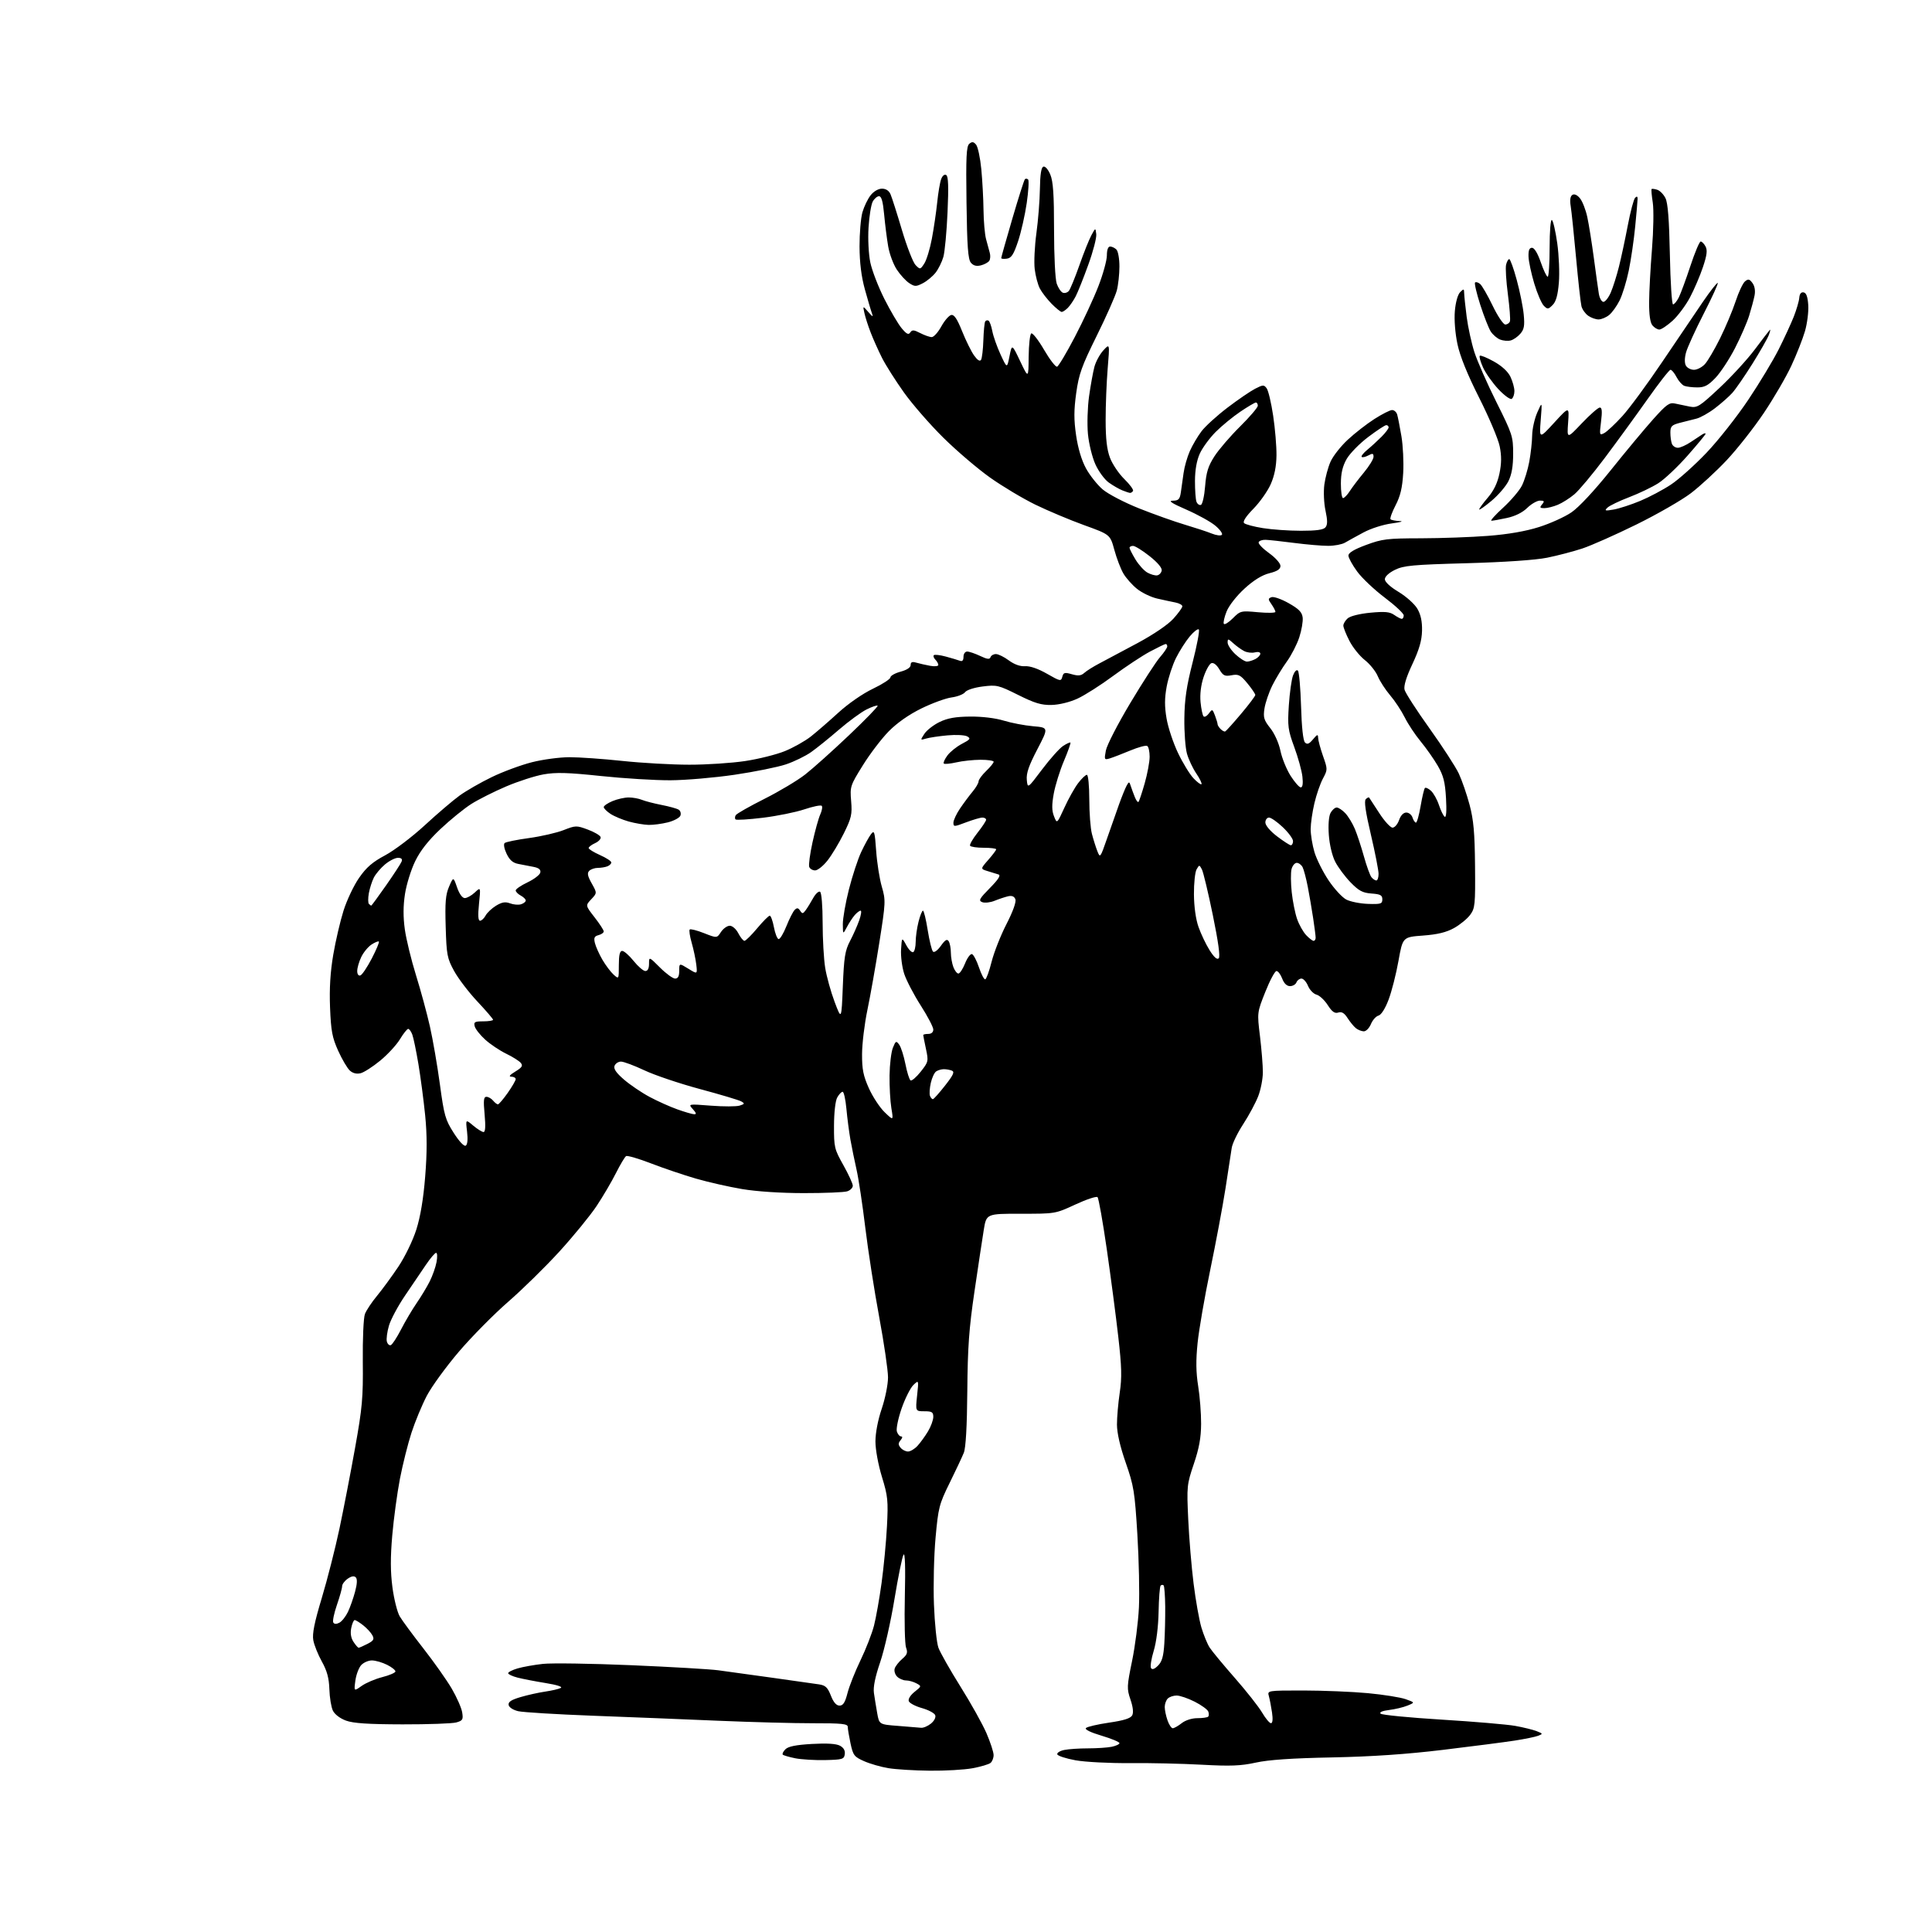 <?xml version="1.0" encoding="UTF-8" standalone="no"?>
<svg 
  version="1.1" 
  xmlns="http://www.w3.org/2000/svg" 
  xmlns:xlink="http://www.w3.org/1999/xlink" 
  xmlns:svg="http://www.w3.org/2000/svg"
  xmlns:rdf="http://www.w3.org/1999/02/22-rdf-syntax-ns#"
  xmlns:cc="http://creativecommons.org/ns#"
  xmlns:dc="http://purl.org/dc/elements/1.1/"
  viewBox="0 0 768 768"
  width="768"
  height="768"
>
<style>svg {background-color: white; }</style>"
<path stroke="none" fill="black" fill-rule="evenodd" d="M369.57,703.88C363.48,703.82 356.08,703.36 353.12,702.87C350.16,702.38 345.82,701.13 343.48,700.09C339.56,698.36 339.12,697.78 338.10,693.05C337.50,690.22 337.00,687.25 337.00,686.45C337.00,685.25 334.61,685.00 323.25,685.02C315.69,685.03 298.70,684.58 285.50,684.02C272.30,683.45 249.80,682.55 235.50,682.02C221.20,681.48 207.93,680.67 206.01,680.23C204.00,679.76 202.38,678.72 202.19,677.77C201.96,676.55 203.19,675.72 206.89,674.63C209.64,673.81 214.06,672.83 216.70,672.44C219.34,672.06 222.14,671.41 222.91,670.99C223.77,670.53 221.42,669.77 216.91,669.04C212.84,668.38 207.81,667.41 205.75,666.88C203.69,666.35 202.00,665.56 202.00,665.12C202.00,664.68 203.69,663.82 205.75,663.22C207.81,662.61 212.35,661.80 215.83,661.42C219.31,661.04 235.06,661.27 250.83,661.94C266.60,662.61 282.20,663.52 285.50,663.96C288.80,664.39 298.48,665.73 307.00,666.93C315.52,668.13 323.90,669.32 325.61,669.57C328.13,669.95 329.01,670.79 330.28,674.02C331.33,676.71 332.45,678.00 333.73,678.00C335.16,678.00 335.93,676.79 336.90,673.01C337.60,670.27 339.93,664.40 342.07,659.97C344.21,655.55 346.62,649.35 347.43,646.21C348.23,643.07 349.59,635.44 350.44,629.25C351.29,623.06 352.26,612.93 352.58,606.75C353.11,596.53 352.93,594.73 350.58,587.07C349.11,582.25 348.00,576.23 348.00,573.00C348.00,569.60 349.00,564.42 350.50,560.00C351.88,555.93 353.00,550.36 353.00,547.53C353.00,544.71 351.42,533.92 349.50,523.56C347.57,513.20 345.09,497.24 343.98,488.11C342.88,478.97 341.31,468.57 340.50,465.00C339.69,461.43 338.59,456.02 338.05,453.00C337.52,449.98 336.80,444.46 336.46,440.75C336.12,437.04 335.44,434.00 334.96,434.00C334.47,434.00 333.51,435.01 332.82,436.25C332.08,437.57 331.55,442.20 331.53,447.50C331.50,456.07 331.68,456.81 335.25,463.16C337.31,466.83 339.00,470.51 339.00,471.35C339.00,472.18 337.99,473.19 336.75,473.58C335.52,473.97 327.75,474.29 319.50,474.28C310.41,474.28 300.75,473.64 294.99,472.67C289.76,471.79 281.50,469.92 276.63,468.51C271.77,467.10 263.74,464.38 258.80,462.47C253.85,460.56 249.39,459.26 248.88,459.57C248.37,459.89 246.56,462.93 244.85,466.32C243.15,469.72 239.67,475.63 237.13,479.45C234.58,483.27 227.96,491.37 222.42,497.45C216.88,503.53 207.68,512.55 201.99,517.50C196.30,522.45 187.48,531.38 182.40,537.33C177.32,543.29 171.59,551.17 169.67,554.83C167.75,558.50 165.01,565.10 163.58,569.50C162.15,573.90 160.08,582.15 158.98,587.83C157.89,593.52 156.51,603.64 155.93,610.32C155.17,619.11 155.19,624.84 156.00,630.99C156.62,635.67 157.92,640.85 158.88,642.50C159.85,644.15 164.08,649.89 168.28,655.26C172.48,660.63 177.55,667.81 179.56,671.23C181.56,674.65 183.43,678.90 183.72,680.67C184.19,683.56 183.94,683.98 181.37,684.70C179.79,685.14 170.18,685.48 160.00,685.46C146.35,685.43 140.45,685.04 137.51,683.96C135.15,683.09 133.04,681.48 132.32,679.99C131.66,678.61 131.03,674.79 130.93,671.49C130.78,667.05 130.01,664.20 127.95,660.50C126.42,657.75 124.88,653.92 124.54,652.00C124.08,649.44 124.98,644.94 127.92,635.21C130.12,627.90 133.27,615.53 134.93,607.71C136.58,599.90 139.39,585.40 141.16,575.50C144.02,559.57 144.37,555.63 144.22,541.25C144.13,532.30 144.50,523.80 145.06,522.35C145.61,520.89 147.78,517.63 149.88,515.10C151.97,512.57 155.79,507.35 158.37,503.50C161.01,499.54 164.11,493.14 165.50,488.77C167.13,483.63 168.31,476.56 169.02,467.65C169.79,458.07 169.78,451.16 169.01,443.38C168.41,437.39 167.20,428.23 166.33,423.00C165.45,417.77 164.36,412.49 163.89,411.25C163.43,410.01 162.69,409.00 162.26,409.00C161.83,409.00 160.35,410.85 158.99,413.11C157.62,415.37 154.09,419.20 151.15,421.61C148.21,424.03 144.70,426.29 143.36,426.62C141.78,427.02 140.27,426.65 139.07,425.57C138.06,424.65 135.97,421.11 134.43,417.70C132.06,412.44 131.57,409.83 131.20,400.50C130.90,392.93 131.30,386.40 132.47,379.54C133.40,374.07 135.24,366.17 136.56,361.99C137.88,357.81 140.66,351.94 142.75,348.95C145.63,344.79 148.09,342.67 153.10,340.00C156.72,338.07 163.79,332.72 168.81,328.10C173.83,323.47 180.09,318.13 182.72,316.23C185.35,314.33 191.10,311.03 195.50,308.90C199.90,306.76 207.06,304.12 211.41,303.01C215.76,301.90 222.51,301.00 226.41,301.00C230.31,301.00 239.80,301.67 247.50,302.49C255.20,303.31 267.12,303.98 274.00,303.98C280.88,303.99 290.86,303.33 296.19,302.53C301.51,301.73 308.62,299.95 311.97,298.59C315.33,297.23 319.96,294.62 322.28,292.81C324.59,290.99 329.53,286.71 333.26,283.30C337.19,279.71 342.96,275.71 346.97,273.80C350.77,271.99 353.91,269.95 353.94,269.29C353.97,268.62 355.80,267.59 358.00,267.00C360.52,266.32 362.00,265.34 362.00,264.34C362.00,263.18 362.59,262.94 364.25,263.42C365.49,263.78 367.96,264.34 369.75,264.67C371.54,265.00 373.00,264.84 373.00,264.33C373.00,263.82 372.47,262.87 371.82,262.22C371.17,261.57 370.90,260.77 371.22,260.45C371.54,260.13 373.67,260.37 375.96,260.99C378.25,261.61 380.77,262.36 381.56,262.66C382.53,263.03 383.00,262.53 383.00,261.11C383.00,259.92 383.64,259.00 384.47,259.00C385.27,259.00 387.60,259.79 389.63,260.75C392.43,262.08 393.42,262.20 393.74,261.25C393.98,260.56 394.94,260.00 395.89,260.00C396.84,260.00 399.15,261.13 401.02,262.52C403.20,264.13 405.54,264.96 407.51,264.83C409.44,264.70 412.67,265.81 416.18,267.82C421.46,270.84 421.79,270.91 422.28,269.05C422.73,267.33 423.22,267.20 426.08,268.02C428.61,268.75 429.76,268.62 431.02,267.49C431.92,266.67 434.64,264.96 437.08,263.69C439.51,262.41 446.30,258.79 452.18,255.64C458.58,252.20 464.28,248.32 466.43,245.95C468.39,243.77 470.00,241.55 470.00,241.02C470.00,240.48 468.76,239.80 467.25,239.50C465.74,239.21 462.48,238.50 460.00,237.94C457.52,237.37 453.93,235.64 452.00,234.09C450.07,232.55 447.63,229.80 446.57,227.99C445.50,226.17 443.88,221.94 442.97,218.59C441.30,212.50 441.30,212.50 430.99,208.77C425.32,206.72 416.59,203.05 411.59,200.62C406.59,198.18 398.48,193.33 393.56,189.84C388.64,186.35 380.29,179.22 375.00,174.00C369.71,168.78 362.66,160.68 359.32,156.00C355.99,151.32 352.07,145.15 350.62,142.27C349.17,139.39 347.15,134.89 346.14,132.27C345.12,129.65 343.99,126.15 343.63,124.50C342.97,121.50 342.97,121.50 345.15,124.00C346.94,126.05 347.20,126.14 346.60,124.50C346.19,123.40 344.93,119.12 343.79,115.00C342.40,109.93 341.71,104.42 341.68,98.00C341.66,92.78 342.18,86.65 342.83,84.38C343.48,82.11 344.94,79.08 346.08,77.63C347.30,76.07 349.14,75.00 350.59,75.00C352.18,75.00 353.38,75.79 354.01,77.25C354.55,78.49 356.59,84.90 358.55,91.50C360.52,98.10 362.95,104.34 363.96,105.37C365.75,107.20 365.84,107.18 367.42,104.76C368.31,103.40 369.67,98.96 370.43,94.89C371.20,90.83 372.15,84.35 372.55,80.50C372.94,76.65 373.65,72.46 374.13,71.19C374.65,69.81 375.46,69.17 376.15,69.59C376.98,70.10 377.12,74.24 376.66,84.40C376.32,92.16 375.57,100.14 375.00,102.13C374.43,104.13 373.04,106.95 371.90,108.40C370.76,109.85 368.48,111.74 366.84,112.59C364.13,113.98 363.62,113.98 361.42,112.54C360.09,111.67 357.87,109.26 356.50,107.18C355.13,105.11 353.58,100.96 353.07,97.96C352.55,94.96 351.83,89.24 351.46,85.25C350.99,80.12 350.40,78.00 349.43,78.00C348.68,78.00 347.55,78.97 346.91,80.16C346.28,81.35 345.53,85.96 345.26,90.41C344.97,95.00 345.28,101.02 345.96,104.32C346.63,107.52 349.14,114.04 351.55,118.82C353.96,123.59 357.06,128.85 358.44,130.50C360.39,132.83 361.15,133.20 361.84,132.16C362.58,131.04 363.27,131.09 365.82,132.41C367.51,133.28 369.56,134.00 370.38,134.00C371.19,134.00 372.90,132.09 374.19,129.76C375.47,127.43 377.25,125.38 378.14,125.21C379.30,124.99 380.50,126.78 382.45,131.66C383.94,135.37 386.08,139.71 387.21,141.30C388.55,143.18 389.51,143.79 389.98,143.04C390.37,142.40 390.79,138.90 390.90,135.25C391.02,131.60 391.35,128.25 391.63,127.79C391.91,127.34 392.51,127.19 392.96,127.47C393.41,127.75 394.08,129.62 394.46,131.62C394.83,133.62 396.30,137.79 397.72,140.88C400.31,146.50 400.31,146.50 401.29,141.61C402.27,136.71 402.27,136.71 405.55,143.61C408.83,150.50 408.83,150.50 408.91,141.81C408.96,137.03 409.42,132.86 409.94,132.54C410.46,132.22 412.75,135.14 415.02,139.03C417.29,142.93 419.63,145.96 420.21,145.76C420.79,145.57 423.96,140.26 427.25,133.96C430.55,127.66 434.77,118.58 436.62,113.79C438.48,109.00 440.00,103.48 440.00,101.54C440.00,99.30 440.48,98.00 441.30,98.00C442.02,98.00 443.14,98.54 443.80,99.20C444.46,99.86 445.00,102.90 444.99,105.95C444.99,109.00 444.52,113.30 443.94,115.50C443.36,117.70 439.77,125.80 435.96,133.50C429.99,145.56 428.86,148.71 427.81,156.26C426.87,163.04 426.86,166.84 427.77,173.07C428.51,178.17 429.95,182.98 431.69,186.17C433.20,188.95 436.18,192.71 438.32,194.54C440.47,196.38 446.95,199.76 452.85,202.11C458.71,204.44 466.88,207.35 471.00,208.57C475.12,209.80 479.95,211.38 481.71,212.10C483.48,212.82 485.28,213.05 485.71,212.61C486.15,212.17 484.98,210.53 483.11,208.96C481.25,207.40 476.07,204.54 471.61,202.59C465.74,200.04 464.25,199.05 466.20,199.03C468.48,199.01 468.99,198.48 469.40,195.75C469.67,193.96 470.16,190.49 470.49,188.04C470.82,185.59 471.94,181.66 472.98,179.31C474.02,176.96 476.12,173.40 477.64,171.41C479.16,169.41 483.80,165.20 487.95,162.04C492.10,158.88 497.04,155.51 498.93,154.53C502.06,152.92 502.45,152.90 503.53,154.37C504.18,155.26 505.34,160.15 506.10,165.24C506.87,170.33 507.46,177.43 507.42,181.00C507.37,185.40 506.62,189.12 505.12,192.50C503.90,195.25 500.81,199.63 498.25,202.24C495.29,205.25 493.94,207.33 494.54,207.94C495.07,208.46 498.43,209.36 502.00,209.93C505.57,210.51 512.38,210.99 517.13,210.99C523.23,211.00 526.09,210.60 526.89,209.63C527.74,208.60 527.75,206.92 526.91,202.99C526.27,200.05 526.08,195.48 526.45,192.62C526.83,189.80 527.93,185.70 528.92,183.50C529.90,181.30 532.97,177.38 535.76,174.80C538.54,172.21 543.31,168.50 546.36,166.55C549.41,164.60 552.57,163.00 553.38,163.00C554.20,163.00 555.10,163.79 555.39,164.75C555.68,165.71 556.44,169.59 557.08,173.36C557.72,177.14 558.04,183.75 557.79,188.06C557.45,193.90 556.68,197.16 554.76,200.87C553.34,203.61 552.44,206.10 552.76,206.42C553.07,206.74 554.72,207.06 556.42,207.13C558.11,207.20 556.74,207.61 553.36,208.05C549.85,208.51 544.97,210.07 541.97,211.68C539.08,213.23 535.77,215.06 534.61,215.74C533.45,216.41 530.48,216.98 528.00,216.98C525.52,216.99 519.45,216.47 514.50,215.83C509.55,215.19 504.42,214.63 503.10,214.58C501.78,214.54 500.53,214.98 500.33,215.56C500.12,216.15 501.99,218.09 504.48,219.88C506.99,221.68 509.00,223.93 509.00,224.94C509.00,226.26 507.78,227.07 504.59,227.87C501.65,228.61 498.35,230.65 494.70,233.99C491.57,236.85 488.52,240.75 487.59,243.07C486.70,245.30 486.20,247.51 486.49,247.98C486.78,248.45 488.39,247.46 490.07,245.78C493.05,242.80 493.29,242.74 500.06,243.37C503.88,243.72 507.00,243.66 507.00,243.23C507.00,242.80 506.30,241.44 505.44,240.21C504.03,238.20 504.03,237.93 505.43,237.39C506.28,237.06 509.35,238.13 512.24,239.76C516.32,242.06 517.57,243.34 517.83,245.48C518.01,246.99 517.40,250.54 516.48,253.36C515.55,256.19 513.32,260.52 511.52,263.00C509.72,265.48 507.13,269.75 505.76,272.50C504.40,275.25 503.00,279.36 502.65,281.62C502.10,285.19 502.41,286.24 504.95,289.44C506.65,291.57 508.35,295.37 508.99,298.44C509.59,301.36 511.41,305.83 513.02,308.38C514.64,310.92 516.46,313.00 517.08,313.00C517.81,313.00 518.04,311.50 517.73,308.75C517.48,306.41 516.02,301.12 514.50,297.00C511.99,290.18 511.80,288.68 512.33,280.41C512.66,275.42 513.41,270.06 514.00,268.50C514.63,266.86 515.43,266.06 515.94,266.59C516.41,267.09 516.97,273.46 517.19,280.74C517.43,289.04 518.01,294.41 518.75,295.15C519.64,296.04 520.39,295.75 521.93,293.91C523.62,291.88 523.94,291.78 523.97,293.27C523.99,294.25 524.86,297.49 525.90,300.47C527.78,305.80 527.78,305.94 525.89,309.48C524.83,311.45 523.30,315.86 522.50,319.28C521.69,322.70 521.02,327.33 521.01,329.57C521.01,331.81 521.68,335.92 522.51,338.72C523.34,341.51 525.86,346.56 528.11,349.93C530.36,353.30 533.54,356.74 535.17,357.59C536.80,358.43 540.69,359.21 543.82,359.31C548.90,359.48 549.50,359.29 549.50,357.50C549.50,355.86 548.73,355.44 545.19,355.19C541.65,354.93 540.16,354.13 536.85,350.73C534.64,348.45 531.90,344.76 530.76,342.54C529.56,340.19 528.50,335.75 528.23,331.91C527.94,327.92 528.21,324.47 528.91,323.16C529.55,321.97 530.65,321.00 531.36,321.00C532.07,321.00 533.61,322.02 534.78,323.26C535.95,324.51 537.66,327.32 538.58,329.51C539.50,331.71 541.12,336.64 542.19,340.48C543.26,344.32 544.61,348.03 545.19,348.73C545.77,349.43 546.64,350.00 547.12,350.00C547.61,350.00 548.00,348.82 548.00,347.38C548.00,345.94 546.62,338.90 544.94,331.74C542.81,322.69 542.20,318.40 542.92,317.68C543.50,317.10 544.10,316.83 544.27,317.07C544.44,317.30 546.25,320.09 548.30,323.25C550.34,326.41 552.71,329.00 553.56,329.00C554.41,329.00 555.57,327.65 556.15,326.00C556.80,324.14 557.89,323.00 559.03,323.00C560.04,323.00 561.15,323.90 561.50,325.00C561.85,326.10 562.46,327.00 562.86,327.00C563.27,327.00 564.10,324.03 564.72,320.41C565.34,316.78 566.11,313.56 566.42,313.25C566.73,312.93 567.82,313.43 568.84,314.35C569.86,315.28 571.29,317.84 572.02,320.06C572.75,322.28 573.79,324.37 574.31,324.69C574.91,325.06 575.10,322.26 574.81,317.28C574.44,310.83 573.79,308.31 571.52,304.38C569.96,301.70 566.91,297.36 564.74,294.74C562.57,292.12 559.71,287.81 558.40,285.17C557.08,282.52 554.47,278.57 552.60,276.39C550.73,274.20 548.53,270.80 547.70,268.83C546.88,266.86 544.55,263.96 542.53,262.38C540.51,260.79 537.76,257.38 536.43,254.78C535.09,252.19 534.00,249.45 534.00,248.69C534.00,247.93 534.79,246.62 535.75,245.78C536.76,244.89 540.56,243.96 544.75,243.56C550.51,243.02 552.45,243.20 554.22,244.44C555.44,245.30 556.79,246.00 557.22,246.00C557.65,246.00 558.00,245.38 558.00,244.62C558.00,243.86 554.62,240.70 550.48,237.58C546.35,234.47 541.41,229.81 539.51,227.21C537.61,224.62 536.04,221.76 536.02,220.87C536.01,219.75 538.22,218.41 543.06,216.62C549.47,214.24 551.46,214.00 564.81,213.98C572.89,213.96 584.94,213.53 591.58,213.01C599.49,212.40 606.45,211.19 611.74,209.52C616.19,208.12 622.01,205.49 624.66,203.68C627.59,201.69 633.75,195.09 640.27,186.95C646.19,179.55 653.80,170.42 657.16,166.66C662.48,160.72 663.63,159.90 665.89,160.42C667.33,160.75 669.95,161.29 671.71,161.63C674.68,162.20 675.60,161.62 683.56,154.17C688.31,149.73 694.61,142.86 697.57,138.91C700.53,134.96 703.21,131.46 703.54,131.13C703.86,130.81 703.67,131.74 703.12,133.19C702.56,134.65 699.61,139.82 696.57,144.67C693.52,149.53 689.95,154.70 688.64,156.16C687.32,157.63 684.21,160.38 681.72,162.28C679.23,164.18 675.91,166.04 674.35,166.42C672.78,166.80 669.81,167.55 667.75,168.09C664.51,168.94 664.00,169.47 664.00,171.96C664.00,173.54 664.27,175.55 664.61,176.42C664.94,177.29 666.00,178.00 666.97,178.00C667.93,178.00 670.25,176.97 672.11,175.71C673.97,174.45 676.06,173.07 676.75,172.65C677.44,172.23 678.00,172.13 678.00,172.43C678.00,172.74 674.77,176.65 670.83,181.12C666.89,185.60 661.65,190.54 659.18,192.10C656.72,193.66 651.51,196.16 647.60,197.65C643.70,199.13 639.83,201.00 639.00,201.79C637.69,203.05 638.00,203.15 641.50,202.54C643.70,202.15 648.46,200.60 652.07,199.09C655.68,197.58 661.17,194.67 664.26,192.61C667.36,190.56 673.71,184.86 678.39,179.95C683.06,175.04 690.53,165.56 694.99,158.89C699.45,152.23 704.88,143.21 707.07,138.85C709.26,134.50 711.95,128.66 713.05,125.89C714.14,123.11 715.13,119.73 715.24,118.39C715.37,116.79 715.97,116.04 716.97,116.23C718.04,116.43 718.59,117.97 718.81,121.31C718.98,123.94 718.39,128.60 717.50,131.66C716.61,134.72 714.18,140.89 712.10,145.36C710.02,149.84 705.09,158.30 701.15,164.17C697.21,170.04 690.57,178.48 686.40,182.92C682.22,187.36 675.81,193.27 672.15,196.06C668.49,198.84 658.75,204.44 650.50,208.50C642.25,212.56 632.58,216.85 629.00,218.04C625.42,219.22 619.12,220.87 615.00,221.70C610.37,222.63 598.14,223.47 583.00,223.89C561.51,224.48 558.01,224.81 554.50,226.53C552.09,227.72 550.50,229.20 550.50,230.26C550.50,231.32 552.66,233.32 555.97,235.30C558.99,237.12 562.33,240.11 563.42,241.98C564.79,244.33 565.36,247.02 565.28,250.73C565.19,254.64 564.15,258.22 561.45,263.98C559.01,269.18 557.95,272.65 558.33,274.18C558.66,275.46 563.12,282.38 568.27,289.57C573.41,296.77 578.64,304.83 579.89,307.49C581.14,310.15 583.07,315.75 584.18,319.92C585.77,325.91 586.23,331.00 586.35,344.17C586.49,359.63 586.35,361.04 584.41,363.67C583.26,365.23 580.39,367.58 578.03,368.90C574.94,370.62 571.50,371.46 565.68,371.90C557.61,372.50 557.61,372.50 555.91,382.00C554.98,387.23 553.21,394.14 551.99,397.37C550.64,400.94 549.06,403.43 547.96,403.72C546.97,403.98 545.62,405.50 544.96,407.10C544.30,408.69 543.02,409.99 542.13,409.97C541.23,409.95 539.82,409.39 538.99,408.72C538.15,408.05 536.67,406.24 535.68,404.70C534.39,402.68 533.36,402.07 531.99,402.50C530.57,402.96 529.51,402.21 527.79,399.53C526.53,397.57 524.53,395.70 523.34,395.39C522.14,395.08 520.63,393.52 519.96,391.91C519.30,390.31 518.12,389.00 517.35,389.00C516.57,389.00 515.68,389.68 515.36,390.50C515.05,391.33 513.90,392.00 512.81,392.00C511.52,392.00 510.43,390.94 509.69,389.00C509.07,387.35 508.05,386.00 507.42,386.00C506.80,386.00 504.80,389.71 503.00,394.25C499.71,402.50 499.71,402.50 500.87,412.00C501.50,417.23 502.01,423.63 502.01,426.24C502.00,428.85 501.18,433.12 500.17,435.74C499.16,438.36 496.47,443.37 494.19,446.87C491.91,450.37 489.85,454.65 489.62,456.37C489.38,458.09 488.27,465.35 487.14,472.50C486.02,479.65 483.28,494.23 481.07,504.89C478.85,515.56 476.60,528.60 476.06,533.87C475.35,540.80 475.42,545.53 476.29,550.97C476.96,555.11 477.48,561.88 477.46,566.00C477.43,571.53 476.67,575.72 474.56,581.94C471.80,590.11 471.73,590.84 472.34,603.94C472.68,611.40 473.64,622.91 474.47,629.51C475.29,636.12 476.69,643.96 477.57,646.94C478.46,649.91 479.93,653.50 480.84,654.91C481.75,656.33 486.25,661.76 490.84,666.99C495.43,672.22 500.31,678.41 501.69,680.75C503.06,683.09 504.66,685.00 505.23,685.00C505.89,685.00 506.04,683.43 505.65,680.75C505.31,678.41 504.74,675.49 504.40,674.25C503.77,672.00 503.77,672.00 518.13,672.00C526.04,672.01 537.57,672.48 543.77,673.06C549.97,673.64 556.72,674.72 558.77,675.45C562.50,676.78 562.50,676.78 559.50,678.00C557.85,678.68 554.56,679.46 552.19,679.75C549.51,680.08 548.23,680.63 548.81,681.21C549.33,681.73 560.27,682.79 573.12,683.58C585.98,684.37 599.13,685.49 602.35,686.07C605.56,686.65 609.39,687.59 610.85,688.16C613.36,689.15 613.39,689.25 611.46,689.99C610.34,690.43 606.14,691.29 602.13,691.91C598.12,692.53 585.31,694.19 573.67,695.59C559.07,697.35 545.37,698.28 529.50,698.60C513.61,698.91 504.23,699.55 499.17,700.67C493.22,701.97 489.15,702.13 477.67,701.50C469.87,701.07 456.98,700.78 449.00,700.86C441.02,700.93 431.38,700.43 427.58,699.75C423.77,699.06 420.49,698.00 420.29,697.38C420.09,696.77 421.35,695.98 423.09,695.63C424.83,695.28 429.06,695.00 432.50,695.00C435.94,695.00 440.16,694.72 441.88,694.38C443.59,694.03 445.00,693.38 445.00,692.92C445.00,692.46 441.80,691.13 437.88,689.96C433.48,688.65 431.11,687.49 431.69,686.91C432.20,686.40 436.34,685.44 440.89,684.77C446.72,683.93 449.42,683.07 450.06,681.89C450.64,680.81 450.40,678.59 449.38,675.60C447.90,671.26 447.94,670.34 450.02,660.24C451.24,654.33 452.46,644.77 452.74,639.00C453.02,633.23 452.74,620.16 452.12,609.97C451.08,592.94 450.70,590.63 447.50,581.47C445.26,575.05 444.02,569.64 444.01,566.29C444.00,563.43 444.50,557.73 445.11,553.62C446.01,547.60 445.90,543.32 444.53,531.36C443.61,523.21 441.55,507.58 439.97,496.62C438.39,485.66 436.73,476.33 436.29,475.89C435.85,475.45 431.90,476.76 427.50,478.80C419.50,482.50 419.50,482.50 405.80,482.48C392.10,482.47 392.10,482.47 391.05,488.98C390.47,492.57 388.80,503.60 387.35,513.50C385.20,528.06 384.66,535.61 384.52,553.00C384.40,567.07 383.92,575.54 383.13,577.50C382.47,579.15 379.93,584.55 377.49,589.50C373.33,597.95 372.99,599.28 371.90,611.26C371.26,618.28 370.97,630.21 371.26,637.76C371.54,645.32 372.34,653.08 373.04,655.00C373.74,656.92 377.70,663.90 381.83,670.50C385.97,677.10 390.61,685.42 392.15,689.00C393.69,692.58 394.96,696.46 394.97,697.63C394.99,698.80 394.44,700.22 393.75,700.79C393.06,701.35 389.83,702.31 386.57,702.91C383.30,703.51 375.65,703.95 369.57,703.88zM328.00,699.66C323.88,699.75 318.53,699.42 316.11,698.94C313.70,698.45 311.48,697.81 311.17,697.50C310.87,697.20 311.34,696.23 312.22,695.36C313.34,694.23 316.43,693.61 322.73,693.25C328.66,692.91 332.40,693.14 333.89,693.94C335.36,694.73 336.02,695.88 335.81,697.32C335.53,699.32 334.89,699.51 328.00,699.66zM366.14,686.82C367.04,686.92 368.80,686.17 370.06,685.16C371.38,684.08 372.09,682.68 371.76,681.81C371.44,680.99 369.08,679.72 366.50,679.00C363.92,678.28 361.57,677.04 361.26,676.25C360.94,675.40 361.89,673.87 363.55,672.54C366.37,670.29 366.37,670.27 364.26,669.14C363.09,668.51 361.23,668.00 360.14,668.00C359.04,668.00 357.45,667.31 356.61,666.47C355.77,665.63 355.35,664.17 355.67,663.22C355.99,662.27 357.33,660.57 358.66,659.43C360.63,657.75 360.91,656.92 360.17,654.93C359.68,653.60 359.46,644.40 359.69,634.50C359.96,622.98 359.77,617.04 359.17,618.00C358.65,618.83 357.03,626.79 355.56,635.70C354.10,644.61 351.55,655.86 349.90,660.70C347.88,666.62 347.06,670.64 347.40,673.00C347.67,674.92 348.26,678.52 348.70,681.00C349.50,685.50 349.50,685.50 357.00,686.07C361.12,686.38 365.24,686.72 366.14,686.82zM466.19,687.00C466.74,687.00 468.33,686.10 469.73,685.00C471.23,683.82 473.78,683.00 475.97,683.00C478.00,683.00 479.94,682.73 480.26,682.40C480.59,682.07 480.61,681.15 480.31,680.36C480.00,679.56 477.57,677.80 474.91,676.45C472.25,675.10 469.02,674.00 467.73,674.00C466.45,674.00 464.86,674.54 464.20,675.20C463.54,675.86 463.00,677.37 463.00,678.55C463.00,679.73 463.49,682.12 464.10,683.85C464.70,685.58 465.64,687.00 466.19,687.00zM143.74,670.19C145.42,668.99 149.11,667.42 151.94,666.69C154.78,665.97 157.14,664.95 157.19,664.44C157.24,663.92 155.75,662.73 153.89,661.80C152.02,660.86 149.33,660.07 147.90,660.05C146.48,660.02 144.53,660.87 143.57,661.92C142.61,662.98 141.57,665.76 141.26,668.10C140.69,672.36 140.69,672.36 143.74,670.19zM460.33,662.11C461.93,660.52 462.52,658.41 462.84,653.26C463.07,649.54 463.23,642.96 463.19,638.64C463.14,634.31 462.86,630.53 462.56,630.22C462.25,629.92 461.72,629.95 461.37,630.30C461.03,630.64 460.66,635.33 460.56,640.71C460.44,646.67 459.68,652.74 458.62,656.24C457.65,659.39 457.18,662.48 457.55,663.09C458.01,663.83 458.94,663.51 460.33,662.11zM142.57,655.00C142.86,655.00 144.43,654.31 146.07,653.47C148.54,652.19 148.86,651.61 148.02,650.04C147.47,649.00 145.82,647.22 144.37,646.08C142.92,644.93 141.40,644.00 140.99,644.00C140.58,644.00 139.97,645.42 139.62,647.16C139.20,649.25 139.51,651.13 140.52,652.66C141.36,653.95 142.28,655.00 142.57,655.00zM134.93,645.04C135.93,644.50 137.45,642.57 138.32,640.74C139.19,638.91 140.46,635.30 141.15,632.71C141.99,629.59 142.08,627.68 141.42,627.02C140.75,626.35 139.68,626.54 138.21,627.57C136.99,628.42 136.00,629.76 136.00,630.55C136.00,631.34 135.07,634.69 133.93,637.98C132.79,641.27 132.14,644.42 132.49,644.98C132.90,645.66 133.74,645.67 134.93,645.04zM360.95,577.00C361.88,577.00 363.58,575.99 364.72,574.75C365.86,573.51 367.74,570.92 368.89,569.00C370.05,567.08 370.99,564.49 371.00,563.25C371.00,561.34 370.47,561.00 367.45,561.00C363.90,561.00 363.90,561.00 364.56,554.75C365.23,548.50 365.23,548.50 363.08,550.56C361.90,551.70 359.80,555.88 358.41,559.86C357.03,563.84 356.18,567.98 356.52,569.05C356.86,570.12 357.61,571.00 358.19,571.00C358.85,571.00 358.77,571.57 358.00,572.50C357.01,573.70 357.01,574.30 358.00,575.50C358.68,576.33 360.01,577.00 360.95,577.00zM155.33,534.72C155.92,534.53 157.77,531.70 159.45,528.43C161.13,525.17 163.91,520.48 165.62,518.00C167.33,515.52 169.65,511.68 170.78,509.45C171.91,507.23 173.15,503.74 173.53,501.70C173.91,499.67 173.84,498.01 173.36,498.02C172.89,498.03 171.07,500.17 169.31,502.77C167.56,505.37 163.83,510.88 161.02,515.00C158.22,519.12 155.33,524.51 154.61,526.98C153.89,529.44 153.52,532.27 153.78,533.27C154.04,534.26 154.74,534.92 155.33,534.72zM185.14,455.41C185.84,454.98 186.03,452.93 185.66,449.81C185.08,444.89 185.08,444.89 188.12,447.45C189.79,448.85 191.63,450.00 192.22,450.00C192.94,450.00 193.07,447.70 192.64,443.00C192.12,437.39 192.26,436.00 193.37,436.00C194.13,436.00 195.32,436.68 196.00,437.50C196.68,438.32 197.55,439.00 197.93,439.00C198.31,439.00 200.05,436.96 201.81,434.47C203.56,431.98 205.00,429.50 205.00,428.97C205.00,428.44 204.21,428.00 203.25,428.00C202.10,427.99 202.65,427.29 204.84,425.96C207.53,424.32 207.95,423.65 207.01,422.51C206.36,421.73 203.76,420.09 201.21,418.86C198.67,417.63 194.93,415.13 192.91,413.30C190.88,411.47 188.99,409.08 188.71,407.99C188.25,406.26 188.69,406.00 192.09,406.00C194.24,406.00 196.00,405.72 196.00,405.37C196.00,405.03 193.19,401.75 189.75,398.09C186.31,394.43 182.16,388.98 180.51,385.97C177.75,380.91 177.50,379.59 177.17,368.45C176.87,358.71 177.13,355.64 178.51,352.45C180.22,348.50 180.22,348.50 181.69,352.75C182.60,355.37 183.78,357.00 184.77,357.00C185.65,357.00 187.44,356.00 188.74,354.78C191.10,352.56 191.10,352.56 190.41,359.28C189.94,363.93 190.06,366.00 190.83,366.00C191.43,366.00 192.42,365.08 193.03,363.95C193.63,362.82 195.51,361.05 197.20,360.02C199.55,358.60 200.87,358.38 202.77,359.10C204.14,359.62 206.10,359.78 207.13,359.46C208.16,359.13 209.00,358.46 209.00,357.97C209.00,357.47 208.10,356.59 207.00,356.00C205.90,355.41 205.00,354.49 205.00,353.96C205.00,353.42 207.13,351.97 209.74,350.73C212.34,349.49 214.62,347.74 214.79,346.83C215.02,345.68 214.19,345.00 212.06,344.59C210.38,344.27 207.65,343.74 206.01,343.42C203.86,343.01 202.56,341.87 201.37,339.36C200.43,337.38 200.10,335.55 200.61,335.12C201.10,334.69 205.46,333.80 210.31,333.14C215.15,332.47 221.34,331.05 224.05,329.98C228.81,328.11 229.17,328.10 233.66,329.77C236.23,330.72 238.52,332.06 238.75,332.74C238.97,333.42 238.00,334.50 236.58,335.15C235.16,335.79 234.00,336.68 234.00,337.11C234.00,337.55 236.03,338.80 238.50,339.90C240.97,340.99 243.00,342.31 243.00,342.84C243.00,343.36 242.29,344.06 241.42,344.39C240.55,344.73 238.84,345.00 237.62,345.00C236.40,345.00 234.87,345.53 234.23,346.17C233.34,347.06 233.57,348.24 235.21,351.16C237.36,354.99 237.36,354.99 235.03,357.47C232.70,359.95 232.70,359.95 236.35,364.64C238.36,367.22 240.00,369.75 240.00,370.26C240.00,370.77 239.07,371.43 237.93,371.73C236.26,372.17 235.98,372.79 236.49,374.89C236.85,376.32 238.18,379.30 239.46,381.50C240.75,383.70 242.74,386.36 243.90,387.41C246.00,389.31 246.00,389.31 246.00,383.65C246.00,379.61 246.38,378.00 247.33,378.00C248.07,378.00 250.11,379.80 251.88,382.00C253.65,384.20 255.75,386.00 256.55,386.00C257.48,386.00 258.00,384.97 258.00,383.13C258.00,380.26 258.00,380.26 262.37,384.63C264.77,387.03 267.47,389.00 268.37,389.00C269.52,389.00 270.00,388.10 270.00,385.92C270.00,382.84 270.00,382.84 273.62,385.07C277.24,387.31 277.24,387.31 276.78,383.41C276.52,381.26 275.71,377.38 274.96,374.78C274.21,372.19 273.86,369.81 274.17,369.50C274.48,369.18 277.04,369.83 279.86,370.94C284.98,372.96 284.98,372.96 286.60,370.48C287.50,369.12 289.07,368.00 290.09,368.00C291.14,368.00 292.62,369.30 293.50,371.00C294.35,372.65 295.45,374.00 295.93,374.00C296.42,374.00 298.70,371.75 301.00,369.00C303.30,366.25 305.55,364.00 305.98,364.00C306.42,364.00 307.17,366.05 307.64,368.55C308.11,371.05 308.95,373.19 309.49,373.30C310.04,373.41 311.43,371.11 312.60,368.19C313.76,365.27 315.25,362.35 315.90,361.70C316.81,360.79 317.31,360.86 318.06,362.01C318.92,363.31 319.19,363.29 320.27,361.82C320.95,360.90 322.28,358.74 323.24,357.01C324.20,355.28 325.44,354.15 325.99,354.49C326.58,354.86 327.00,360.03 327.01,366.81C327.01,373.24 327.47,381.31 328.03,384.75C328.59,388.19 330.27,394.27 331.77,398.25C334.50,405.50 334.50,405.50 335.04,392.00C335.50,380.49 335.92,377.85 337.89,374.10C339.16,371.68 340.81,367.96 341.55,365.85C342.30,363.73 342.55,362.00 342.11,362.00C341.67,362.00 340.62,362.79 339.78,363.75C338.94,364.71 337.54,366.85 336.67,368.50C335.08,371.50 335.08,371.50 335.04,367.38C335.02,365.11 336.11,358.89 337.46,353.55C338.82,348.21 341.01,341.52 342.35,338.67C343.68,335.83 345.43,332.65 346.23,331.61C347.55,329.89 347.74,330.52 348.29,338.26C348.62,342.96 349.63,349.35 350.53,352.46C352.11,357.90 352.08,358.68 349.53,374.80C348.08,383.98 345.95,396.00 344.80,401.50C343.65,407.00 342.70,414.88 342.68,419.00C342.65,425.09 343.17,427.65 345.41,432.64C346.93,436.01 349.75,440.29 351.67,442.14C355.17,445.50 355.17,445.50 354.33,440.50C353.88,437.75 353.55,431.90 353.61,427.50C353.67,423.10 354.27,418.15 354.94,416.50C356.05,413.74 356.25,413.64 357.45,415.27C358.16,416.24 359.27,419.71 359.92,422.99C360.56,426.26 361.48,429.18 361.96,429.47C362.43,429.77 364.25,428.21 366.00,426.01C369.07,422.13 369.13,421.84 368.08,416.95C367.49,414.17 367.00,411.70 367.00,411.45C367.00,411.20 367.90,411.00 369.00,411.00C370.24,411.00 371.00,410.33 371.00,409.25C371.00,408.29 368.75,403.99 366.01,399.71C363.26,395.42 360.31,389.75 359.44,387.12C358.58,384.48 358.02,380.12 358.19,377.41C358.50,372.50 358.50,372.50 360.29,375.78C361.28,377.59 362.52,378.80 363.04,378.47C363.57,378.15 364.00,376.31 364.00,374.38C364.00,372.46 364.50,368.89 365.12,366.44C365.73,364.00 366.53,362.00 366.89,362.00C367.25,362.00 368.10,365.46 368.77,369.70C369.45,373.93 370.39,377.79 370.88,378.28C371.38,378.78 372.72,377.80 374.01,375.98C375.72,373.58 376.47,373.14 377.12,374.16C377.59,374.90 377.98,376.93 377.98,378.68C377.99,380.44 378.44,383.02 378.98,384.43C379.51,385.85 380.42,387.00 380.98,387.00C381.55,387.00 382.74,385.18 383.63,382.96C384.52,380.74 385.76,379.08 386.38,379.27C386.99,379.47 388.25,381.85 389.16,384.57C390.07,387.28 391.19,389.41 391.64,389.31C392.10,389.20 393.24,386.05 394.18,382.31C395.13,378.56 397.78,371.83 400.09,367.34C402.67,362.31 404.03,358.52 403.63,357.47C403.19,356.32 402.25,355.94 400.74,356.28C399.51,356.57 397.10,357.37 395.40,358.06C393.69,358.76 391.47,359.01 390.47,358.63C388.89,358.02 389.29,357.27 393.50,353.00C396.89,349.56 397.92,347.93 396.93,347.62C396.14,347.36 394.20,346.76 392.60,346.28C389.71,345.40 389.71,345.40 392.85,341.82C394.58,339.85 396.00,337.96 396.00,337.62C396.00,337.28 393.78,337.00 391.06,337.00C388.34,337.00 385.90,336.64 385.62,336.20C385.35,335.76 386.68,333.45 388.56,331.06C390.45,328.67 392.00,326.33 392.00,325.86C392.00,325.39 391.33,325.00 390.51,325.00C389.69,325.00 386.77,325.86 384.01,326.90C379.28,328.70 379.00,328.71 379.00,327.04C379.00,326.07 380.18,323.53 381.63,321.39C383.08,319.25 385.33,316.23 386.63,314.67C387.93,313.12 389.00,311.29 389.00,310.61C389.00,309.93 390.35,308.08 392.00,306.50C393.65,304.92 395.00,303.26 395.00,302.81C395.00,302.37 392.64,302.01 389.75,302.02C386.86,302.04 382.53,302.50 380.12,303.06C377.71,303.61 375.49,303.82 375.18,303.52C374.88,303.22 375.53,301.77 376.62,300.30C377.72,298.84 380.32,296.75 382.41,295.67C385.70,293.96 385.97,293.56 384.47,292.72C383.51,292.19 379.98,292.00 376.61,292.32C373.25,292.63 369.43,293.20 368.13,293.59C365.79,294.29 365.78,294.27 367.46,291.70C368.40,290.27 371.11,288.16 373.49,287.01C376.68,285.46 379.84,284.90 385.65,284.85C390.36,284.80 395.70,285.45 399.00,286.46C402.02,287.39 407.28,288.39 410.68,288.69C416.86,289.22 416.86,289.22 412.35,297.87C408.97,304.35 407.92,307.39 408.17,310.01C408.50,313.50 408.50,313.50 414.25,305.86C417.42,301.66 421.17,297.46 422.59,296.53C424.01,295.60 425.33,295.00 425.52,295.19C425.71,295.38 424.54,298.68 422.92,302.52C421.29,306.36 419.48,312.20 418.88,315.50C418.07,319.99 418.10,322.26 418.99,324.50C420.17,327.50 420.17,327.50 423.11,321.07C424.72,317.53 427.18,313.14 428.57,311.32C429.96,309.49 431.53,308.00 432.05,308.00C432.58,308.00 433.00,312.27 433.01,317.75C433.01,323.11 433.48,329.30 434.06,331.50C434.63,333.70 435.61,336.79 436.22,338.36C437.31,341.15 437.39,341.03 440.05,333.36C441.55,329.04 443.70,322.92 444.83,319.76C445.97,316.60 447.34,313.22 447.88,312.26C448.80,310.62 448.91,310.64 449.51,312.50C449.87,313.60 450.59,315.57 451.12,316.88C451.64,318.19 452.30,319.04 452.57,318.76C452.84,318.49 453.95,315.17 455.03,311.39C456.11,307.60 457.00,302.84 457.00,300.81C457.00,298.78 456.57,296.85 456.04,296.53C455.52,296.20 452.48,297.02 449.29,298.35C446.11,299.67 442.46,301.08 441.19,301.47C438.98,302.14 438.91,302.01 439.60,298.34C439.99,296.23 444.35,287.75 449.29,279.50C454.22,271.25 459.55,263.02 461.13,261.22C462.71,259.41 464.00,257.50 464.00,256.97C464.00,256.43 463.73,256.00 463.39,256.00C463.05,256.00 460.24,257.36 457.14,259.01C454.04,260.67 447.46,265.02 442.52,268.67C437.58,272.33 431.19,276.40 428.31,277.72C425.21,279.14 421.01,280.16 418.01,280.23C413.94,280.32 411.33,279.54 404.72,276.24C396.92,272.35 396.20,272.18 390.62,272.89C387.26,273.31 384.26,274.29 383.62,275.16C383.00,275.99 380.60,276.93 378.27,277.24C375.95,277.55 370.55,279.52 366.27,281.62C361.31,284.05 356.63,287.33 353.31,290.69C350.46,293.59 345.81,299.68 342.99,304.23C337.99,312.26 337.86,312.67 338.34,318.44C338.79,323.72 338.47,325.13 335.43,331.29C333.55,335.09 330.62,339.96 328.92,342.10C327.22,344.25 325.02,346.00 324.02,346.00C323.03,346.00 321.97,345.38 321.68,344.61C321.39,343.85 321.97,339.46 322.98,334.86C323.99,330.26 325.38,325.26 326.07,323.75C326.76,322.23 327.02,320.69 326.65,320.32C326.28,319.94 323.17,320.58 319.74,321.73C316.31,322.88 308.89,324.38 303.25,325.07C297.61,325.76 292.72,326.06 292.40,325.73C292.07,325.40 292.10,324.64 292.48,324.04C292.85,323.43 297.96,320.53 303.83,317.58C309.70,314.63 317.02,310.26 320.09,307.86C323.16,305.46 331.00,298.44 337.51,292.25C344.02,286.07 349.13,280.80 348.87,280.53C348.61,280.27 346.62,280.95 344.45,282.03C342.28,283.12 337.35,286.73 333.50,290.05C329.65,293.38 324.66,297.40 322.42,298.98C320.17,300.57 315.67,302.76 312.42,303.85C309.16,304.94 299.98,306.80 292.00,307.98C284.02,309.15 272.55,310.14 266.50,310.17C260.45,310.20 248.03,309.44 238.90,308.48C225.74,307.09 221.03,306.96 216.11,307.82C212.70,308.42 205.99,310.58 201.21,312.62C196.42,314.66 190.18,317.80 187.35,319.59C184.52,321.38 179.01,325.86 175.10,329.54C170.24,334.13 167.07,338.16 165.03,342.37C163.39,345.74 161.57,351.59 160.99,355.36C160.26,360.06 160.24,364.50 160.92,369.41C161.47,373.36 163.46,381.52 165.33,387.55C167.21,393.57 169.71,402.77 170.89,408.00C172.07,413.23 173.86,423.60 174.87,431.07C176.54,443.44 177.03,445.14 180.37,450.36C182.54,453.76 184.49,455.82 185.14,455.41zM275.90,442.93C276.94,442.98 276.81,442.45 275.42,440.91C273.52,438.81 273.52,438.81 282.60,439.52C287.60,439.91 292.73,439.90 294.01,439.50C296.06,438.85 296.13,438.65 294.63,437.81C293.70,437.29 286.32,435.08 278.22,432.91C270.12,430.73 260.19,427.38 256.15,425.47C252.10,423.56 247.92,422.00 246.86,422.00C245.80,422.00 244.65,422.76 244.29,423.68C243.84,424.87 244.94,426.47 248.07,429.17C250.51,431.27 255.09,434.37 258.26,436.06C261.43,437.75 266.38,439.97 269.26,440.99C272.14,442.02 275.13,442.89 275.90,442.93zM370.86,436.93C371.21,436.89 373.39,434.45 375.69,431.51C379.01,427.28 379.56,426.05 378.36,425.58C377.52,425.26 376.09,425.01 375.17,425.02C374.25,425.02 372.90,425.41 372.18,425.87C371.45,426.33 370.47,428.40 370.01,430.48C369.54,432.55 369.39,434.86 369.68,435.62C369.98,436.38 370.50,436.97 370.86,436.93zM143.25,387.75C143.94,387.53 145.97,384.50 147.78,381.03C149.58,377.56 150.86,374.52 150.61,374.28C150.37,374.04 149.05,374.58 147.67,375.48C146.30,376.38 144.46,378.62 143.59,380.46C142.71,382.30 142.00,384.78 142.00,385.98C142.00,387.28 142.51,388.00 143.25,387.75zM484.46,380.94C485.11,380.29 484.30,374.41 482.11,363.73C480.28,354.80 478.32,346.64 477.77,345.59C476.77,343.71 476.74,343.71 475.66,345.59C475.05,346.64 474.58,351.10 474.61,355.50C474.65,360.45 475.34,365.41 476.43,368.50C477.40,371.25 479.38,375.40 480.83,377.72C482.57,380.49 483.80,381.60 484.46,380.94zM522.17,374.00C522.63,374.00 523.00,373.44 522.99,372.75C522.99,372.06 522.54,368.57 522.00,365.00C521.46,361.43 520.50,355.80 519.86,352.50C519.22,349.20 518.30,345.71 517.82,344.75C517.33,343.79 516.28,343.00 515.48,343.00C514.69,343.00 513.75,344.14 513.40,345.52C513.06,346.91 513.09,351.02 513.48,354.67C513.87,358.31 514.84,363.12 515.63,365.36C516.42,367.61 518.03,370.47 519.21,371.72C520.39,372.97 521.72,374.00 522.17,374.00zM147.58,360.00C147.72,360.00 150.36,356.39 153.46,351.97C156.55,347.56 159.34,343.28 159.65,342.47C160.03,341.47 159.56,341.00 158.18,341.00C157.07,341.00 154.75,342.18 153.04,343.62C151.33,345.06 149.33,347.42 148.60,348.87C147.87,350.32 146.98,353.11 146.62,355.07C146.27,357.04 146.28,358.95 146.65,359.32C147.03,359.69 147.45,360.00 147.58,360.00zM513.14,336.00C513.61,336.00 514.00,335.26 514.00,334.35C514.00,333.44 512.18,330.96 509.96,328.85C507.73,326.73 505.26,325.00 504.46,325.00C503.66,325.00 503.00,325.88 503.00,326.95C503.00,328.10 504.91,330.37 507.64,332.45C510.20,334.40 512.67,336.00 513.14,336.00zM257.81,327.91C255.99,327.86 252.45,327.26 249.95,326.57C247.45,325.87 244.19,324.51 242.70,323.54C241.22,322.57 240.00,321.35 240.00,320.83C240.00,320.32 241.56,319.25 243.47,318.45C245.38,317.65 248.28,317.00 249.92,317.00C251.56,317.00 253.94,317.43 255.20,317.96C256.47,318.48 259.98,319.39 263.00,319.98C266.02,320.57 269.08,321.41 269.78,321.86C270.49,322.30 270.80,323.37 270.47,324.23C270.13,325.09 267.90,326.29 265.49,326.90C263.08,327.50 259.63,327.96 257.81,327.91zM477.60,311.73C477.88,311.46 476.95,309.54 475.55,307.48C474.15,305.42 472.48,301.87 471.84,299.61C471.20,297.35 470.73,291.04 470.80,285.59C470.89,278.02 471.67,272.74 474.09,263.30C475.83,256.49 476.94,250.61 476.55,250.22C476.16,249.83 474.53,251.08 472.93,253.01C471.32,254.93 468.87,258.78 467.48,261.56C466.09,264.35 464.42,269.44 463.78,272.89C462.92,277.56 462.90,280.80 463.73,285.64C464.34,289.22 466.39,295.37 468.28,299.32C470.17,303.27 472.93,307.79 474.42,309.36C475.90,310.93 477.33,312.00 477.60,311.73zM487.04,290.76C487.38,290.62 490.21,287.48 493.33,283.78C496.45,280.08 499.00,276.70 499.00,276.26C499.00,275.82 497.59,273.74 495.86,271.64C493.11,268.31 492.32,267.90 489.58,268.42C486.86,268.93 486.20,268.61 484.69,266.05C483.62,264.24 482.39,263.30 481.52,263.63C480.74,263.93 479.35,266.43 478.43,269.20C477.38,272.37 476.94,276.03 477.24,279.13C477.50,281.83 478.04,284.37 478.44,284.77C478.84,285.17 479.79,284.64 480.55,283.60C481.88,281.79 481.98,281.82 482.97,284.42C483.54,285.91 484.00,287.46 484.00,287.87C484.00,288.27 484.55,289.15 485.21,289.81C485.88,290.48 486.70,290.91 487.04,290.76zM495.67,263.00C496.47,263.00 498.00,262.53 499.07,261.96C500.13,261.40 501.00,260.44 501.00,259.85C501.00,259.23 500.07,259.01 498.84,259.33C497.65,259.64 495.74,259.41 494.59,258.82C493.44,258.23 491.49,256.83 490.25,255.70C488.20,253.83 488.00,253.81 488.00,255.42C488.00,256.40 489.40,258.50 491.11,260.10C492.81,261.69 494.87,263.00 495.67,263.00zM459.99,228.72C460.81,228.58 461.62,227.73 461.80,226.81C462.00,225.77 460.17,223.60 456.97,221.07C454.14,218.83 451.19,217.00 450.41,217.00C449.63,217.00 449.00,217.34 449.01,217.75C449.01,218.16 450.07,220.25 451.36,222.39C452.66,224.53 454.79,226.88 456.11,227.62C457.42,228.35 459.17,228.85 459.99,228.72zM592.87,207.00C592.30,207.00 594.38,204.68 597.48,201.85C600.58,199.01 603.95,195.06 604.97,193.07C605.98,191.07 607.31,186.78 607.91,183.53C608.51,180.29 609.03,175.58 609.06,173.07C609.09,170.55 610.00,166.47 611.08,164.00C613.05,159.50 613.05,159.50 612.46,167.00C611.88,174.50 611.88,174.50 617.84,168.00C623.81,161.50 623.81,161.50 623.35,168.00C622.88,174.50 622.88,174.50 628.81,168.25C632.08,164.81 635.29,162.00 635.95,162.00C636.82,162.00 636.95,163.53 636.44,167.60C635.77,172.99 635.82,173.17 637.74,172.14C638.84,171.55 642.05,168.54 644.88,165.44C647.71,162.35 654.85,152.64 660.76,143.87C666.67,135.10 673.95,124.35 676.93,119.98C679.92,115.61 682.57,112.24 682.82,112.49C683.07,112.74 680.56,118.24 677.24,124.72C673.92,131.20 670.77,138.12 670.23,140.09C669.62,142.32 669.60,144.32 670.17,145.34C670.68,146.26 672.12,147.00 673.38,147.00C674.63,147.00 676.58,145.99 677.72,144.75C678.86,143.51 681.57,138.90 683.75,134.50C685.93,130.10 688.71,123.50 689.92,119.83C691.12,116.15 692.81,112.57 693.66,111.86C694.96,110.79 695.45,110.90 696.64,112.52C697.53,113.74 697.83,115.59 697.46,117.48C697.13,119.14 696.16,122.75 695.31,125.50C694.45,128.25 691.92,134.06 689.68,138.42C687.44,142.77 683.96,148.06 681.96,150.17C679.06,153.22 677.58,154.00 674.74,154.00C672.77,154.00 670.44,153.72 669.54,153.38C668.65,153.04 667.26,151.46 666.44,149.88C665.62,148.30 664.55,147.00 664.05,147.00C663.56,147.00 659.43,152.29 654.87,158.75C650.31,165.21 642.67,175.71 637.89,182.08C633.11,188.44 627.69,194.93 625.85,196.48C624.01,198.03 621.05,199.91 619.28,200.65C617.51,201.39 615.09,202.00 613.91,202.00C612.11,202.00 611.96,201.75 613.00,200.50C614.04,199.25 613.90,199.00 612.16,199.00C611.01,199.00 608.73,200.31 607.10,201.90C605.20,203.76 602.28,205.20 599.02,205.90C596.20,206.51 593.44,207.00 592.87,207.00zM592.88,199.10C590.20,201.35 588.00,202.88 588.00,202.50C588.00,202.13 589.56,200.00 591.46,197.78C593.81,195.03 595.28,191.98 596.06,188.21C596.89,184.22 596.92,181.21 596.16,177.46C595.59,174.59 591.92,165.91 588.01,158.16C583.28,148.78 580.40,141.66 579.36,136.80C578.45,132.47 578.02,127.11 578.33,123.62C578.62,120.18 579.49,117.08 580.42,116.15C581.86,114.71 582.00,114.74 582.03,116.54C582.05,117.62 582.50,121.88 583.03,126.00C583.57,130.12 584.95,136.43 586.10,140.00C587.25,143.57 591.18,152.50 594.84,159.84C601.19,172.55 601.50,173.50 601.50,180.34C601.50,185.32 600.93,188.64 599.63,191.25C598.61,193.32 595.57,196.85 592.88,199.10zM477.37,200.71C477.99,200.51 478.75,197.18 479.05,193.31C479.50,187.71 480.25,185.30 482.76,181.39C484.49,178.70 489.08,173.36 492.96,169.53C496.83,165.69 500.00,161.98 500.00,161.28C500.00,160.57 499.66,160.00 499.24,160.00C498.82,160.00 496.04,161.64 493.07,163.64C490.11,165.64 485.69,169.25 483.27,171.68C480.85,174.10 478.01,177.98 476.95,180.29C475.70,183.06 475.04,186.78 475.02,191.17C475.01,194.84 475.28,198.57 475.62,199.46C475.97,200.35 476.75,200.92 477.37,200.71zM533.88,198.00C534.37,198.00 535.57,196.76 536.54,195.25C537.51,193.74 540.04,190.41 542.15,187.86C544.27,185.31 546.00,182.48 546.00,181.58C546.00,180.22 545.64,180.12 543.91,181.05C542.77,181.66 541.58,181.92 541.29,181.62C540.99,181.32 542.00,180.05 543.53,178.79C545.06,177.53 547.59,175.21 549.16,173.64C550.72,172.07 552.00,170.39 552.00,169.89C552.00,169.40 551.58,169.00 551.06,169.00C550.54,169.00 547.29,171.14 543.84,173.75C540.38,176.36 536.54,180.30 535.29,182.50C533.68,185.35 533.03,188.15 533.02,192.25C533.01,195.41 533.40,198.00 533.88,198.00zM449.19,195.94C448.81,195.90 447.44,195.45 446.15,194.93C444.85,194.41 442.43,193.02 440.77,191.83C439.10,190.65 436.71,187.39 435.44,184.59C434.17,181.79 432.83,176.35 432.47,172.50C432.11,168.65 432.31,161.91 432.92,157.53C433.54,153.15 434.50,147.87 435.05,145.80C435.61,143.73 437.21,140.79 438.61,139.27C441.15,136.50 441.15,136.50 440.32,146.50C439.87,152.00 439.50,161.22 439.51,167.00C439.52,174.57 440.01,178.77 441.27,182.06C442.23,184.56 444.79,188.35 446.97,190.47C449.14,192.59 450.68,194.70 450.40,195.16C450.11,195.62 449.57,195.97 449.19,195.94zM600.92,158.55C600.33,158.92 597.93,157.16 595.59,154.66C593.26,152.15 590.52,148.27 589.52,146.04C588.51,143.81 587.93,141.73 588.24,141.43C588.54,141.13 591.05,142.15 593.82,143.69C597.03,145.48 599.43,147.70 600.43,149.78C601.29,151.59 602.00,154.15 602.00,155.47C602.00,156.80 601.51,158.18 600.92,158.55zM600.50,135.34C599.40,135.62 597.51,135.46 596.31,134.98C595.10,134.50 593.44,133.07 592.61,131.80C591.79,130.54 589.91,125.76 588.44,121.20C586.97,116.63 586.03,112.63 586.36,112.31C586.69,111.98 587.58,112.24 588.35,112.87C589.12,113.51 591.37,117.40 593.35,121.52C595.33,125.63 597.59,129.00 598.37,129.00C599.15,129.00 599.98,128.44 600.22,127.75C600.46,127.06 600.09,122.22 599.41,117.00C598.72,111.78 598.40,106.49 598.69,105.25C598.98,104.01 599.55,103.00 599.95,103.00C600.35,103.00 601.69,106.71 602.92,111.25C604.16,115.79 605.41,121.97 605.70,125.00C606.13,129.44 605.87,130.92 604.36,132.66C603.34,133.85 601.60,135.06 600.50,135.34zM659.62,131.00C658.86,131.00 657.63,130.26 656.87,129.35C655.96,128.25 655.52,125.13 655.55,120.10C655.57,115.92 656.09,106.42 656.69,99.00C657.29,91.54 657.43,83.26 657.00,80.50C656.57,77.75 656.36,75.35 656.53,75.16C656.71,74.97 657.71,75.09 658.77,75.43C659.83,75.76 661.31,77.27 662.05,78.77C663.01,80.70 663.52,87.30 663.80,101.25C664.01,112.11 664.58,121.00 665.06,121.00C665.55,121.00 666.57,119.76 667.34,118.25C668.10,116.74 670.18,111.11 671.95,105.75C673.72,100.39 675.56,96.00 676.05,96.00C676.53,96.00 677.40,96.89 677.98,97.97C678.78,99.47 678.53,101.46 676.93,106.22C675.78,109.67 673.45,115.10 671.77,118.27C670.08,121.44 666.97,125.60 664.85,127.52C662.73,129.43 660.38,131.00 659.62,131.00zM635.47,126.98C634.36,126.99 632.50,126.34 631.34,125.52C630.18,124.71 628.97,123.00 628.65,121.73C628.33,120.45 627.37,111.82 626.52,102.55C625.67,93.28 624.71,84.02 624.38,81.97C623.98,79.49 624.21,77.99 625.05,77.47C625.84,76.98 626.99,77.50 628.08,78.85C629.05,80.05 630.35,83.38 630.97,86.26C631.60,89.14 632.76,96.45 633.57,102.50C634.37,108.55 635.27,114.96 635.56,116.75C635.85,118.54 636.68,120.00 637.39,120.00C638.11,120.00 639.43,118.31 640.32,116.25C641.21,114.19 642.67,109.58 643.56,106.00C644.46,102.42 646.04,95.03 647.08,89.56C648.12,84.10 649.43,79.17 649.99,78.61C650.67,77.93 650.99,78.07 650.97,79.05C650.96,79.85 650.53,84.82 650.01,90.10C649.50,95.38 648.35,103.23 647.46,107.55C646.57,111.87 644.93,117.22 643.81,119.45C642.70,121.68 640.83,124.28 639.65,125.23C638.47,126.18 636.59,126.97 635.47,126.98zM422.05,124.00C421.60,124.00 419.80,122.54 418.03,120.75C416.27,118.96 414.17,116.24 413.36,114.70C412.55,113.15 411.63,109.66 411.31,106.94C410.98,104.21 411.29,97.82 411.98,92.74C412.68,87.66 413.31,79.71 413.38,75.08C413.47,69.29 413.90,66.53 414.77,66.24C415.48,66.01 416.67,67.37 417.51,69.38C418.65,72.09 419.00,77.32 419.00,91.32C419.00,101.80 419.46,111.02 420.07,112.77C420.66,114.46 421.75,116.07 422.50,116.36C423.24,116.65 424.32,116.32 424.89,115.64C425.45,114.95 427.34,110.37 429.07,105.45C430.80,100.53 432.95,95.15 433.85,93.50C435.47,90.50 435.47,90.50 435.78,93.07C435.96,94.48 434.54,99.94 432.63,105.20C430.73,110.47 428.47,116.13 427.61,117.79C426.75,119.45 425.33,121.53 424.45,122.41C423.57,123.28 422.49,124.00 422.05,124.00zM617.19,121.25C615.44,123.00 615.17,123.02 613.68,121.53C612.79,120.64 611.08,116.67 609.89,112.71C608.70,108.74 607.67,103.92 607.61,102.00C607.53,99.51 607.93,98.50 609.00,98.50C609.93,98.50 611.25,100.69 612.48,104.25C613.57,107.41 614.81,110.00 615.23,110.00C615.65,110.00 616.00,104.80 616.00,98.44C616.00,91.88 616.39,87.12 616.90,87.44C617.39,87.74 618.35,91.90 619.03,96.68C619.70,101.46 620.00,108.52 619.67,112.36C619.26,117.33 618.54,119.91 617.19,121.25zM389.92,105.49C388.12,105.93 386.92,105.61 385.93,104.41C384.81,103.07 384.43,97.91 384.20,80.51C383.95,62.31 384.15,58.12 385.32,57.15C386.42,56.23 387.02,56.31 388.02,57.52C388.72,58.37 389.66,62.77 390.09,67.28C390.52,71.80 390.91,79.10 390.96,83.50C391.01,87.90 391.46,93.08 391.96,95.00C392.46,96.92 393.13,99.40 393.45,100.50C393.76,101.60 393.68,103.03 393.25,103.67C392.83,104.31 391.33,105.13 389.92,105.49zM400.25,102.82C399.01,103.00 398.00,102.89 398.00,102.59C398.00,102.29 399.99,95.24 402.42,86.93C404.85,78.62 407.10,71.56 407.42,71.24C407.74,70.93 408.31,70.98 408.70,71.36C409.08,71.75 408.83,75.96 408.14,80.72C407.45,85.48 405.90,92.33 404.69,95.94C402.95,101.16 402.04,102.57 400.25,102.82z" />

</svg>